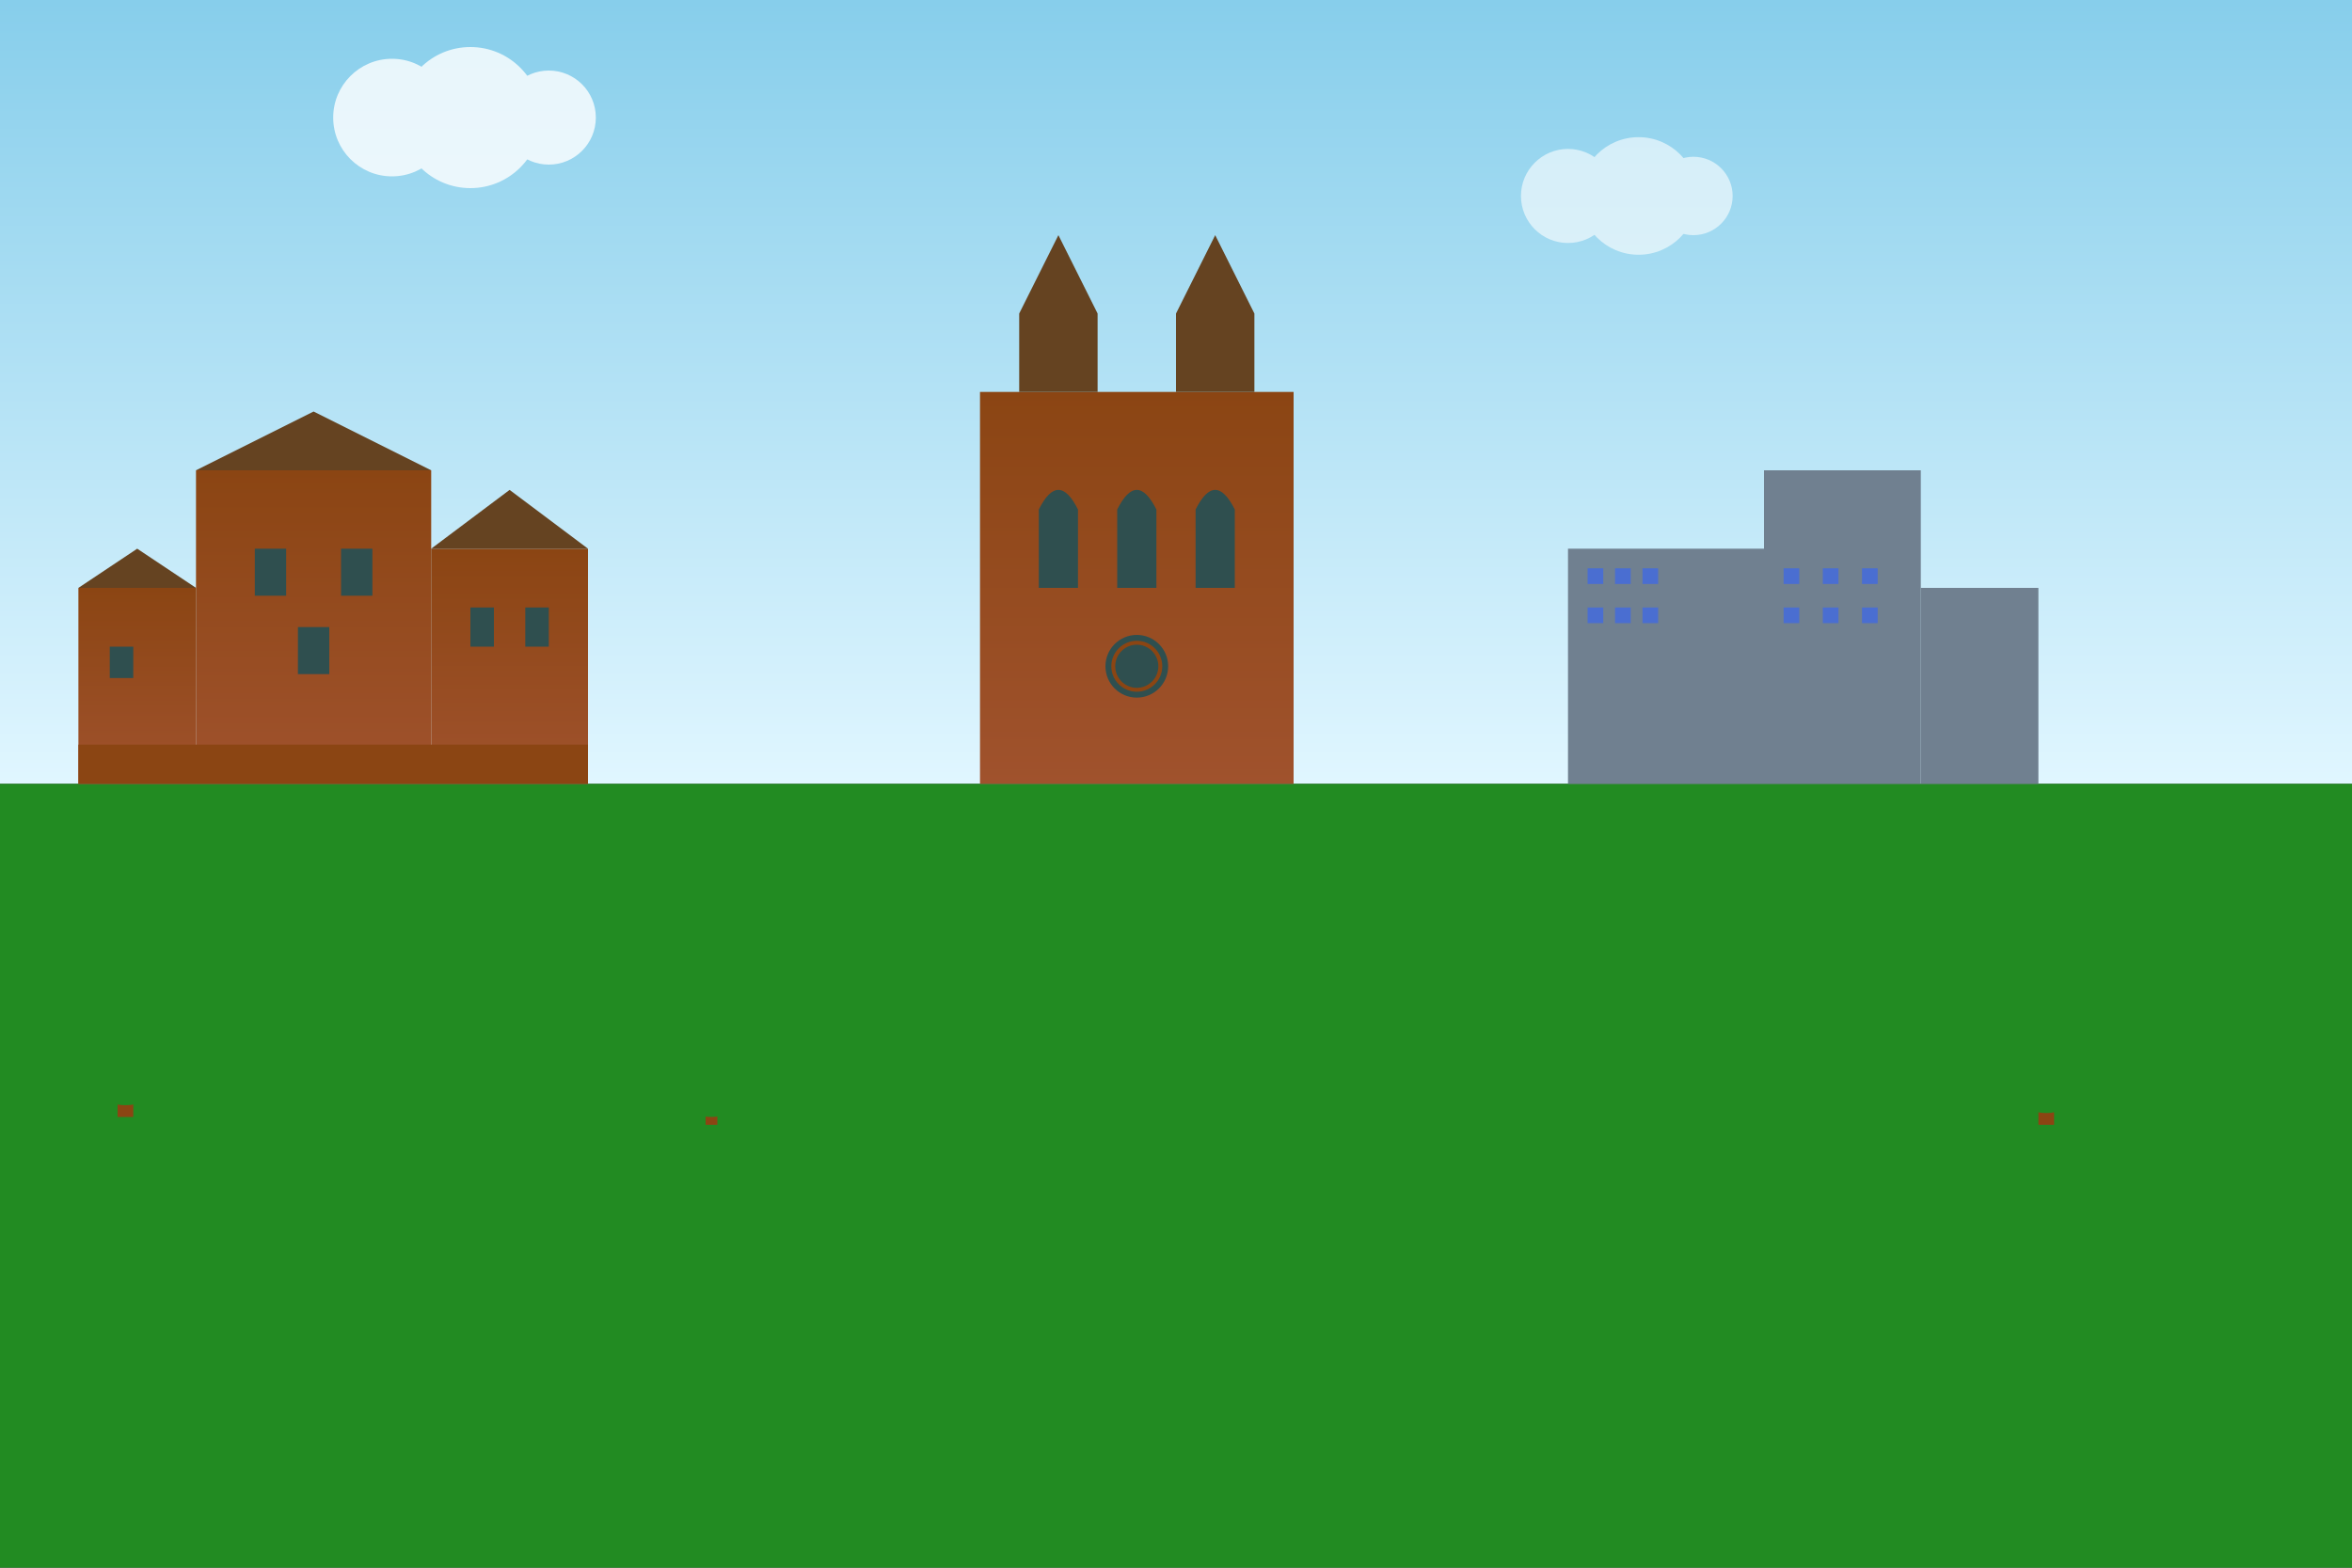 <svg width="600" height="400" viewBox="0 0 600 400" fill="none" xmlns="http://www.w3.org/2000/svg">
  <rect x="0" y="0" width="600" height="400" fill="#333333" stroke="none"/>
  <!-- Background gradient -->
  <defs>
    <linearGradient id="skyGradient" x1="0%" y1="0%" x2="0%" y2="100%">
      <stop offset="0%" style="stop-color:#87CEEB;stop-opacity:1" />
      <stop offset="100%" style="stop-color:#E0F6FF;stop-opacity:1" />
    </linearGradient>
    <linearGradient id="buildingGradient" x1="0%" y1="0%" x2="0%" y2="100%">
      <stop offset="0%" style="stop-color:#8B4513;stop-opacity:1" />
      <stop offset="100%" style="stop-color:#A0522D;stop-opacity:1" />
    </linearGradient>
  </defs>
  
  <!-- Sky background -->
  <rect width="600" height="200" fill="url(#skyGradient)"/>
  
  <!-- Ground -->
  <rect y="200" width="600" height="200" fill="#228B22"/>
  
  <!-- Historic castle/fortress silhouette -->
  <g transform="translate(50, 120)">
    <!-- Main tower -->
    <rect x="0" y="0" width="60" height="80" fill="url(#buildingGradient)"/>
    <!-- Tower top -->
    <polygon points="0,0 30,-15 60,0" fill="#654321"/>
    <!-- Windows -->
    <rect x="15" y="20" width="8" height="12" fill="#2F4F4F"/>
    <rect x="37" y="20" width="8" height="12" fill="#2F4F4F"/>
    <rect x="26" y="40" width="8" height="12" fill="#2F4F4F"/>
    
    <!-- Side building -->
    <rect x="60" y="20" width="40" height="60" fill="url(#buildingGradient)"/>
    <polygon points="60,20 80,5 100,20" fill="#654321"/>
    <rect x="70" y="35" width="6" height="10" fill="#2F4F4F"/>
    <rect x="84" y="35" width="6" height="10" fill="#2F4F4F"/>
    
    <!-- Left tower -->
    <rect x="-30" y="30" width="30" height="50" fill="url(#buildingGradient)"/>
    <polygon points="-30,30 -15,20 0,30" fill="#654321"/>
    <rect x="-22" y="45" width="6" height="8" fill="#2F4F4F"/>
    
    <!-- Walls -->
    <rect x="-30" y="70" width="130" height="10" fill="#8B4513"/>
  </g>
  
  <!-- Gothic cathedral silhouette -->
  <g transform="translate(250, 100)">
    <!-- Main structure -->
    <rect x="0" y="0" width="80" height="100" fill="url(#buildingGradient)"/>
    <!-- Gothic arch windows -->
    <path d="M15 30 Q20 20 25 30 L25 50 L15 50 Z" fill="#2F4F4F"/>
    <path d="M35 30 Q40 20 45 30 L45 50 L35 50 Z" fill="#2F4F4F"/>
    <path d="M55 30 Q60 20 65 30 L65 50 L55 50 Z" fill="#2F4F4F"/>
    
    <!-- Spires -->
    <polygon points="10,-20 20,-40 30,-20 30,0 10,0" fill="#654321"/>
    <polygon points="50,-20 60,-40 70,-20 70,0 50,0" fill="#654321"/>
    
    <!-- Rose window -->
    <circle cx="40" cy="70" r="8" fill="#2F4F4F"/>
    <circle cx="40" cy="70" r="6" fill="none" stroke="#8B4513" stroke-width="1"/>
  </g>
  
  <!-- Modern building silhouette -->
  <g transform="translate(400, 140)">
    <rect x="0" y="0" width="50" height="60" fill="#708090"/>
    <rect x="50" y="-20" width="40" height="80" fill="#708090"/>
    <rect x="90" y="10" width="30" height="50" fill="#708090"/>
    
    <!-- Windows grid -->
    <g fill="#4169E1" opacity="0.8">
      <rect x="5" y="5" width="4" height="4"/>
      <rect x="12" y="5" width="4" height="4"/>
      <rect x="19" y="5" width="4" height="4"/>
      <rect x="5" y="15" width="4" height="4"/>
      <rect x="12" y="15" width="4" height="4"/>
      <rect x="19" y="15" width="4" height="4"/>
      
      <rect x="55" y="5" width="4" height="4"/>
      <rect x="65" y="5" width="4" height="4"/>
      <rect x="75" y="5" width="4" height="4"/>
      <rect x="55" y="15" width="4" height="4"/>
      <rect x="65" y="15" width="4" height="4"/>
      <rect x="75" y="15" width="4" height="4"/>
    </g>
  </g>
  
  <!-- Decorative trees -->
  <g transform="translate(30, 250)">
    <rect x="0" y="20" width="4" height="15" fill="#8B4513"/>
    <circle cx="2" cy="20" r="12" fill="#228B22"/>
  </g>
  
  <g transform="translate(180, 260)">
    <rect x="0" y="15" width="3" height="12" fill="#8B4513"/>
    <circle cx="1.5" cy="15" r="10" fill="#228B22"/>
  </g>
  
  <g transform="translate(520, 255)">
    <rect x="0" y="18" width="4" height="14" fill="#8B4513"/>
    <circle cx="2" cy="18" r="11" fill="#228B22"/>
  </g>
  
  <!-- Clouds -->
  <g transform="translate(100, 30)" fill="white" opacity="0.8">
    <circle cx="0" cy="0" r="15"/>
    <circle cx="20" cy="0" r="18"/>
    <circle cx="40" cy="0" r="12"/>
  </g>
  
  <g transform="translate(400, 50)" fill="white" opacity="0.6">
    <circle cx="0" cy="0" r="12"/>
    <circle cx="18" cy="0" r="15"/>
    <circle cx="32" cy="0" r="10"/>
  </g>
</svg>
